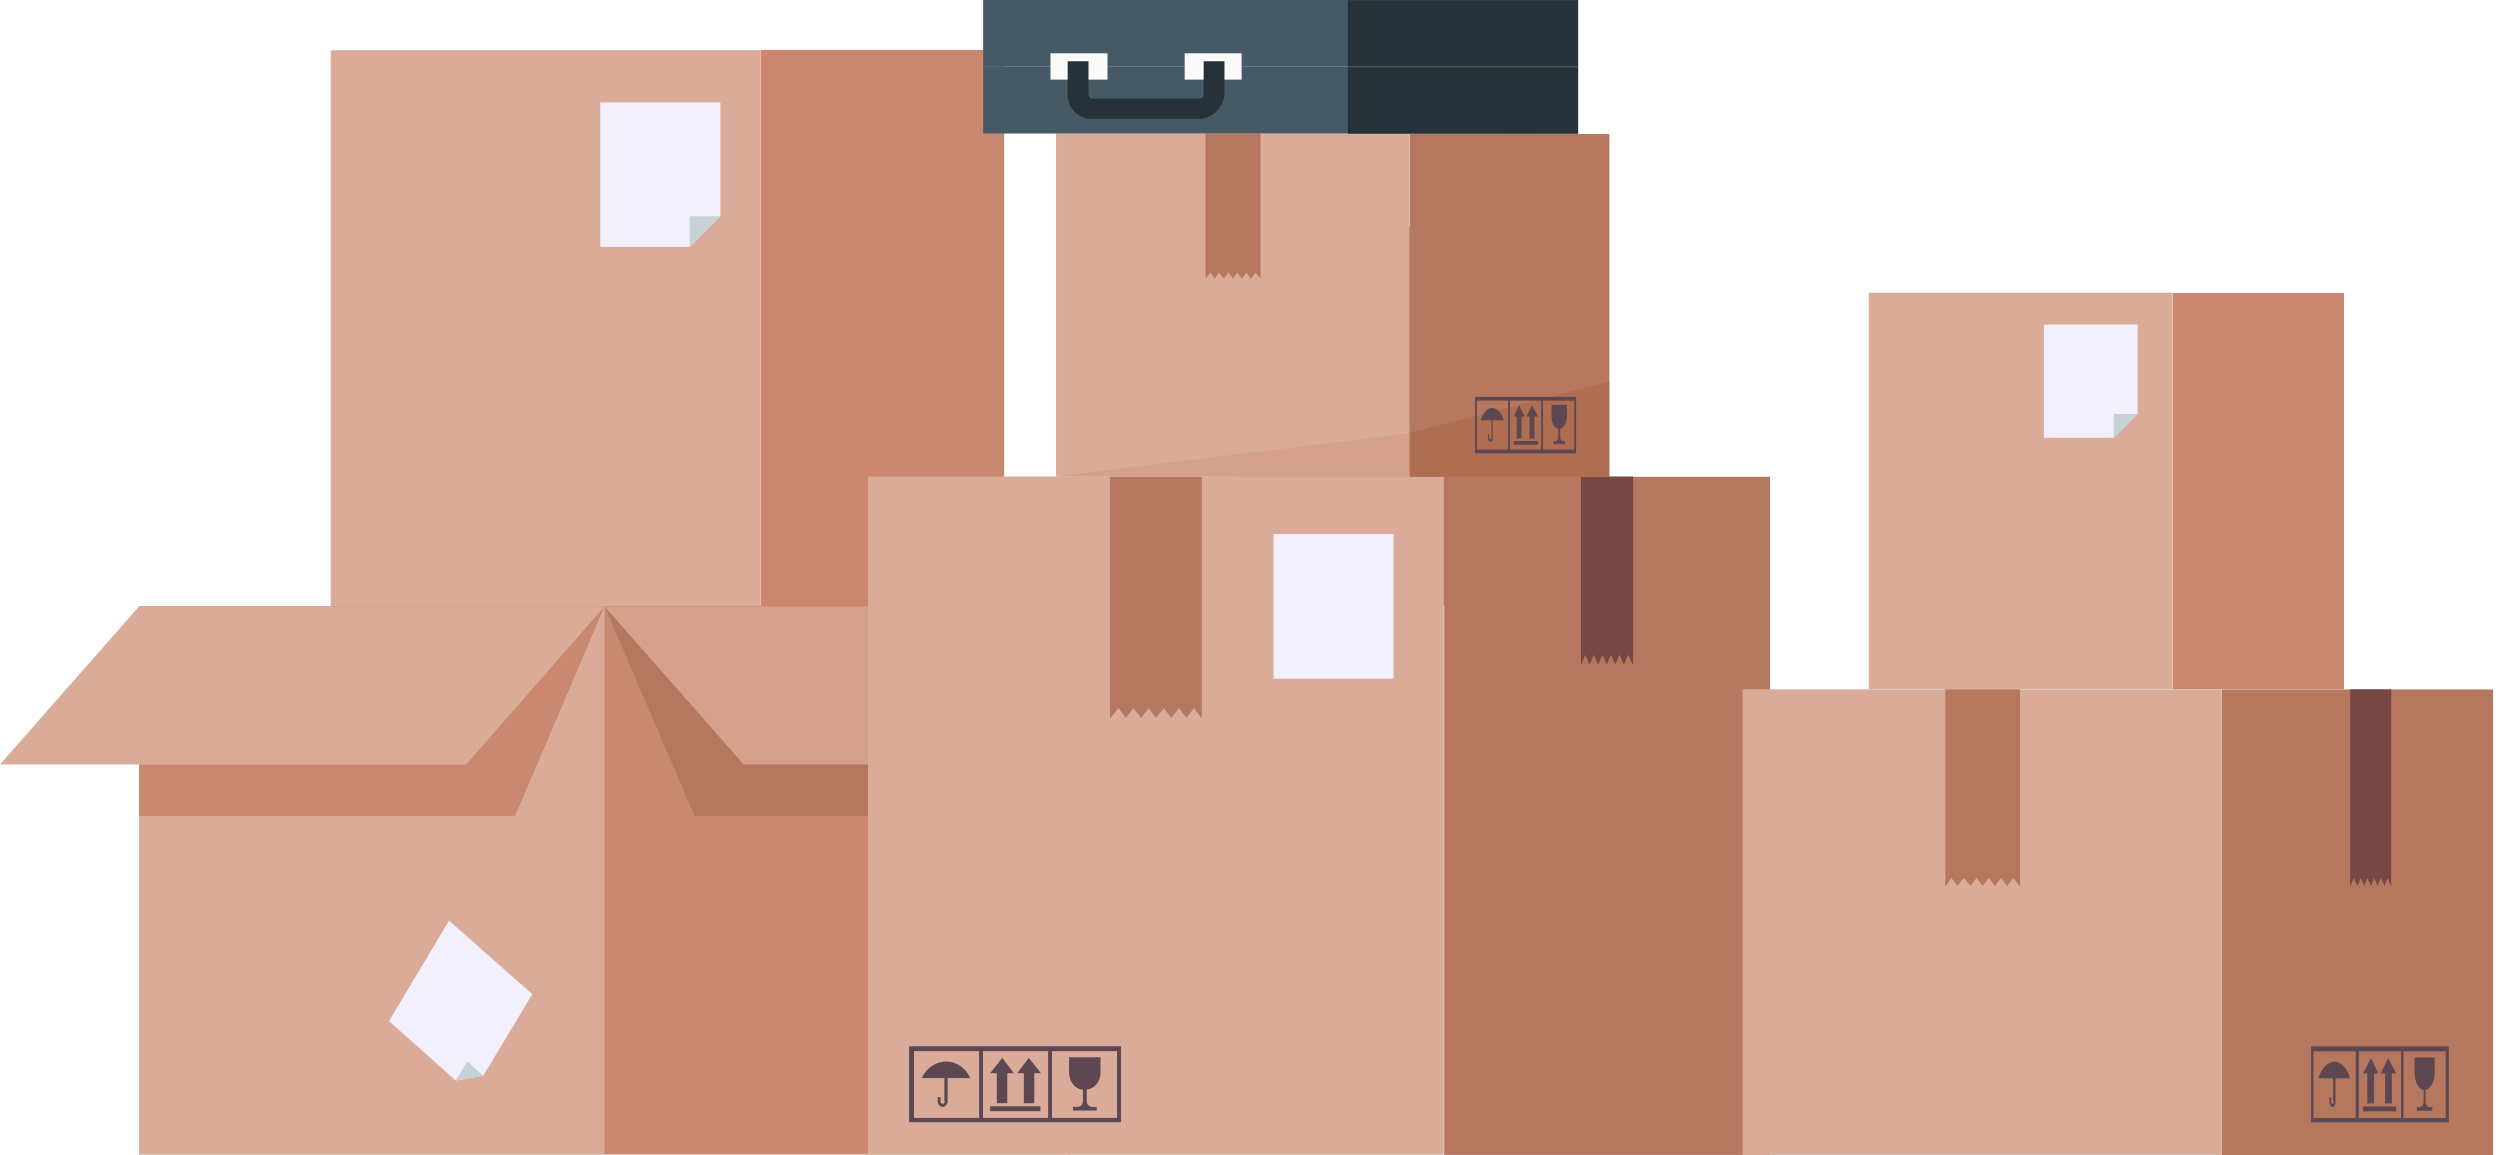 <?xml version="1.0" encoding="UTF-8"?> <svg xmlns="http://www.w3.org/2000/svg" width="342" height="158" viewBox="0 0 342 158" fill="none"> <path d="M104.075 6.873H45.25V83.715H104.075V6.873Z" fill="#DAAB99"></path> <path d="M104.104 83.67H137.371V6.828H104.104V83.67Z" fill="#CA8870"></path> <path d="M98.545 13.995H82.121V33.771H94.355L98.545 29.581V13.995Z" fill="#F2F0FC"></path> <path d="M94.355 33.771L98.545 29.581H94.355V33.771Z" fill="#C7D2D7"></path> <path d="M168.71 82.827H201.977V31.041L168.71 31.041V82.827Z" fill="#CA8870"></path> <path d="M82.791 82.958H19.022V157.956H82.791V82.958Z" fill="#DAAB99"></path> <path d="M70.473 111.616H19.022V82.958H82.707L70.473 111.616Z" fill="#CA8870"></path> <path d="M0 104.576H63.769L82.707 82.956H19.022L0 104.576Z" fill="#DAAB99"></path> <path d="M82.705 157.93H146.474V82.932L82.705 82.932V157.93Z" fill="#CA8870"></path> <path d="M95.025 111.616H146.476V82.958H82.707L95.025 111.616Z" fill="#B5775E"></path> <path d="M165.414 104.578H101.729L82.707 82.958H146.476L165.414 104.578Z" fill="#D5A18D"></path> <path d="M72.819 136.001L61.423 125.945L53.211 139.688L62.345 147.816L66.115 147.146L72.819 136.001Z" fill="#F2F0FC"></path> <path d="M62.345 147.815L66.116 147.145L63.937 145.218L62.345 147.815Z" fill="#C7D2D7"></path> <path d="M197.509 65.194H118.74V157.957H197.509V65.194Z" fill="#DAAB99"></path> <path d="M154.018 98.209L155.024 96.868L156.113 98.209L157.119 96.868L158.124 98.209L159.214 96.868L160.219 98.209L161.308 96.868L162.314 98.209L163.32 96.868L164.409 98.293V65.193H151.839V98.293L153.013 96.868L154.018 98.209Z" fill="#B5775E"></path> <path d="M190.637 73.07H174.213V92.846H190.637V73.07Z" fill="#F2F0FC"></path> <path d="M197.564 157.993H242.144V65.23H197.564V157.993Z" fill="#B5775E"></path> <path d="M222.145 90.919L221.558 89.578L220.972 90.919L220.385 89.578L219.798 90.919L219.212 89.578L218.625 90.919L218.039 89.578L217.452 90.919L216.866 89.578L216.279 91.003V65.193H223.402V91.003L222.731 89.578L222.145 90.919Z" fill="#774843"></path> <path d="M129.262 150.667C129.262 150.834 129.111 151.002 128.96 151.002C128.809 151.002 128.658 150.834 128.658 150.667V150.08H128.28V150.667C128.28 151.085 128.582 151.421 128.96 151.421C129.337 151.421 129.639 151.085 129.639 150.667V147.482H132.735C132.131 146.141 130.923 145.22 129.413 145.22C127.978 145.22 126.695 146.141 126.091 147.482H129.186V150.667H129.262Z" fill="#5C4753"></path> <path d="M143.91 143.124H143.306H134.396H133.792H124.354V153.515H133.792H134.396H143.306H143.91H153.348V143.124H143.91ZM133.943 152.928H125.034V143.794H133.943V152.928ZM143.381 152.928H134.472V143.794H143.381V152.928ZM152.819 152.928H143.91V143.794H152.819V152.928Z" fill="#5C4753"></path> <path d="M136.359 150.918H137.794V146.812H138.7L137.114 144.717L135.453 146.812H136.359V150.918Z" fill="#5C4753"></path> <path d="M140.059 150.918H141.494V146.812H142.4L140.739 144.717L139.153 146.812H140.059V150.918Z" fill="#5C4753"></path> <path d="M142.324 151.337H135.453V152.007H142.324V151.337Z" fill="#5C4753"></path> <path d="M148.138 149.075V150.583C148.138 151.086 147.836 151.421 147.383 151.421H146.779V151.924H150.026V151.421H149.422C148.969 151.421 148.666 151.086 148.666 150.583V149.075C149.724 148.907 150.554 147.986 150.554 146.729V144.634H146.25V146.729C146.25 147.986 147.081 148.991 148.138 149.075Z" fill="#5C4753"></path> <path d="M192.816 18.269H144.466V65.195H192.816V18.269Z" fill="#DAAB99"></path> <path d="M192.849 65.26H220.166V18.334H192.849V65.26Z" fill="#B5775E"></path> <path d="M166.169 38.127L166.755 37.289L167.426 38.127L168.012 37.289L168.683 38.127L169.269 37.289L169.856 38.127L170.526 37.289L171.113 38.127L171.783 37.289L172.453 38.127V18.268H164.912V38.127L165.582 37.289L166.169 38.127Z" fill="#B5775E"></path> <path d="M206.475 38.127L206.81 37.289L207.145 38.127L207.48 37.289L207.815 38.127L208.151 37.289L208.486 38.127L208.821 37.289L209.156 38.127L209.575 37.289L209.91 38.127V18.268H205.721V38.127L206.14 37.289L206.475 38.127Z" fill="#B5775E"></path> <path d="M220.134 52.205L192.816 59.244V65.194H220.134V52.205Z" fill="#AF6D52"></path> <path d="M144.465 65.194H192.816V59.244L144.465 65.194Z" fill="#D5A18D"></path> <path d="M204.045 59.831C204.045 59.998 203.961 60.082 203.877 60.082C203.793 60.082 203.709 59.998 203.709 59.831V59.412H203.542V59.831C203.542 60.166 203.709 60.417 203.877 60.417C204.045 60.417 204.212 60.166 204.212 59.831V57.484H205.721C205.469 56.479 204.799 55.809 204.128 55.809C203.458 55.809 202.872 56.479 202.536 57.484H204.045V59.831V59.831Z" fill="#5C4753"></path> <path d="M211.084 54.3H210.832H206.559H206.307H201.782V62.009H206.307H206.559H210.832H211.084H215.609V54.3H211.084ZM206.307 61.506H202.034V54.803H206.307V61.506ZM210.832 61.506H206.559V54.803H210.832V61.506ZM215.357 61.506H211.084V54.803H215.357V61.506Z" fill="#5C4753"></path> <path d="M207.48 59.998H208.151V56.981H208.57L207.816 55.473L207.061 56.981H207.48V59.998Z" fill="#5C4753"></path> <path d="M209.24 59.998H209.91V56.981H210.413L209.575 55.473L208.821 56.981H209.24V59.998Z" fill="#5C4753"></path> <path d="M210.413 60.334H207.061V60.837H210.413V60.334Z" fill="#5C4753"></path> <path d="M213.179 58.658V59.747C213.179 60.082 213.011 60.334 212.843 60.334H212.508V60.753H214.1V60.334H213.765C213.598 60.334 213.43 60.082 213.43 59.747V58.658C213.933 58.574 214.352 57.82 214.352 56.898V55.39H212.257V56.898C212.257 57.904 212.592 58.574 213.179 58.658Z" fill="#5C4753"></path> <path d="M184.436 9.133H134.493V18.267H184.436V9.133Z" fill="#455A64"></path> <path d="M184.437 0H134.494V9.134H184.437V0Z" fill="#455A64"></path> <path d="M184.387 18.308L215.895 18.308V9.174L184.387 9.174V18.308Z" fill="#263238"></path> <path d="M184.387 9.142L215.895 9.142V0.008L184.387 0.008V9.142Z" fill="#263238"></path> <path d="M151.504 7.29H143.711V10.893H151.504V7.29Z" fill="#FAFAFA"></path> <path d="M169.856 7.29H162.062V10.893H169.856V7.29Z" fill="#FAFAFA"></path> <path d="M164.074 16.256H149.325C147.482 16.256 146.057 14.747 146.057 12.988V8.379H148.906V12.988C148.906 13.239 149.158 13.491 149.409 13.491H164.157C164.409 13.491 164.66 13.239 164.66 12.988V8.379H167.509V12.988C167.342 14.747 165.833 16.256 164.074 16.256Z" fill="#263238"></path> <path d="M297.121 40.034H255.641V94.251H297.121V40.034Z" fill="#DAAB99"></path> <path d="M297.194 94.299H320.657V40.082H297.194V94.299Z" fill="#CA8870"></path> <path d="M292.428 44.392H279.607V59.894H289.16L292.428 56.626V44.392Z" fill="#F2F0FC"></path> <path d="M289.16 59.895L292.428 56.627H289.16V59.895Z" fill="#C7D2D7"></path> <path d="M303.908 94.297H238.379V157.982H303.908V94.297Z" fill="#DAAB99"></path> <path d="M303.934 158H341.056V94.315H303.934V158Z" fill="#B5775E"></path> <path d="M319.243 150.692C319.243 150.859 319.159 151.027 319.075 151.027C318.991 151.027 318.908 150.859 318.908 150.692V150.105H318.656V150.692C318.656 151.111 318.824 151.446 319.075 151.446C319.327 151.446 319.494 151.111 319.494 150.692V147.508H321.505C321.086 146.167 320.332 145.245 319.327 145.245C318.405 145.245 317.567 146.167 317.148 147.508H319.159V150.692H319.243Z" fill="#5C4753"></path> <path d="M328.796 143.149H328.46H322.678H322.343H316.142V153.54H322.343H322.678H328.46H328.796H334.997V143.149H328.796ZM322.26 152.954H316.478V143.82H322.26V152.954ZM328.46 152.954H322.678V143.82H328.46V152.954ZM334.578 152.954H328.796V143.82H334.578V152.954Z" fill="#5C4753"></path> <path d="M323.852 150.943H324.773V146.837H325.36L324.354 144.742L323.265 146.837H323.852V150.943Z" fill="#5C4753"></path> <path d="M326.282 150.943H327.204V146.837H327.79L326.701 144.742L325.695 146.837H326.282V150.943Z" fill="#5C4753"></path> <path d="M327.79 151.361H323.265V152.032H327.79V151.361Z" fill="#5C4753"></path> <path d="M331.561 149.099V150.608C331.561 151.111 331.31 151.446 331.058 151.446H330.639V151.949H332.734V151.446H332.315C332.064 151.446 331.812 151.111 331.812 150.608V149.099C332.483 148.932 333.069 148.01 333.069 146.753V144.658H330.304V146.753C330.304 148.01 330.891 149.016 331.561 149.099Z" fill="#5C4753"></path> <path d="M267.792 121.197L268.63 120.107L269.551 121.197L270.389 120.107L271.227 121.197L272.065 120.107L272.903 121.197L273.741 120.107L274.579 121.197L275.417 120.107L276.339 121.28V94.298H266.116V121.28L266.954 120.107L267.792 121.197Z" fill="#B5775E"></path> <path d="M322.511 121.197L322.93 120.107L323.433 121.197L323.852 120.107L324.354 121.197L324.773 120.107L325.276 121.197L325.695 120.107L326.198 121.197L326.617 120.107L327.12 121.28V94.298H321.505V121.28L322.008 120.107L322.511 121.197Z" fill="#774843"></path> </svg> 